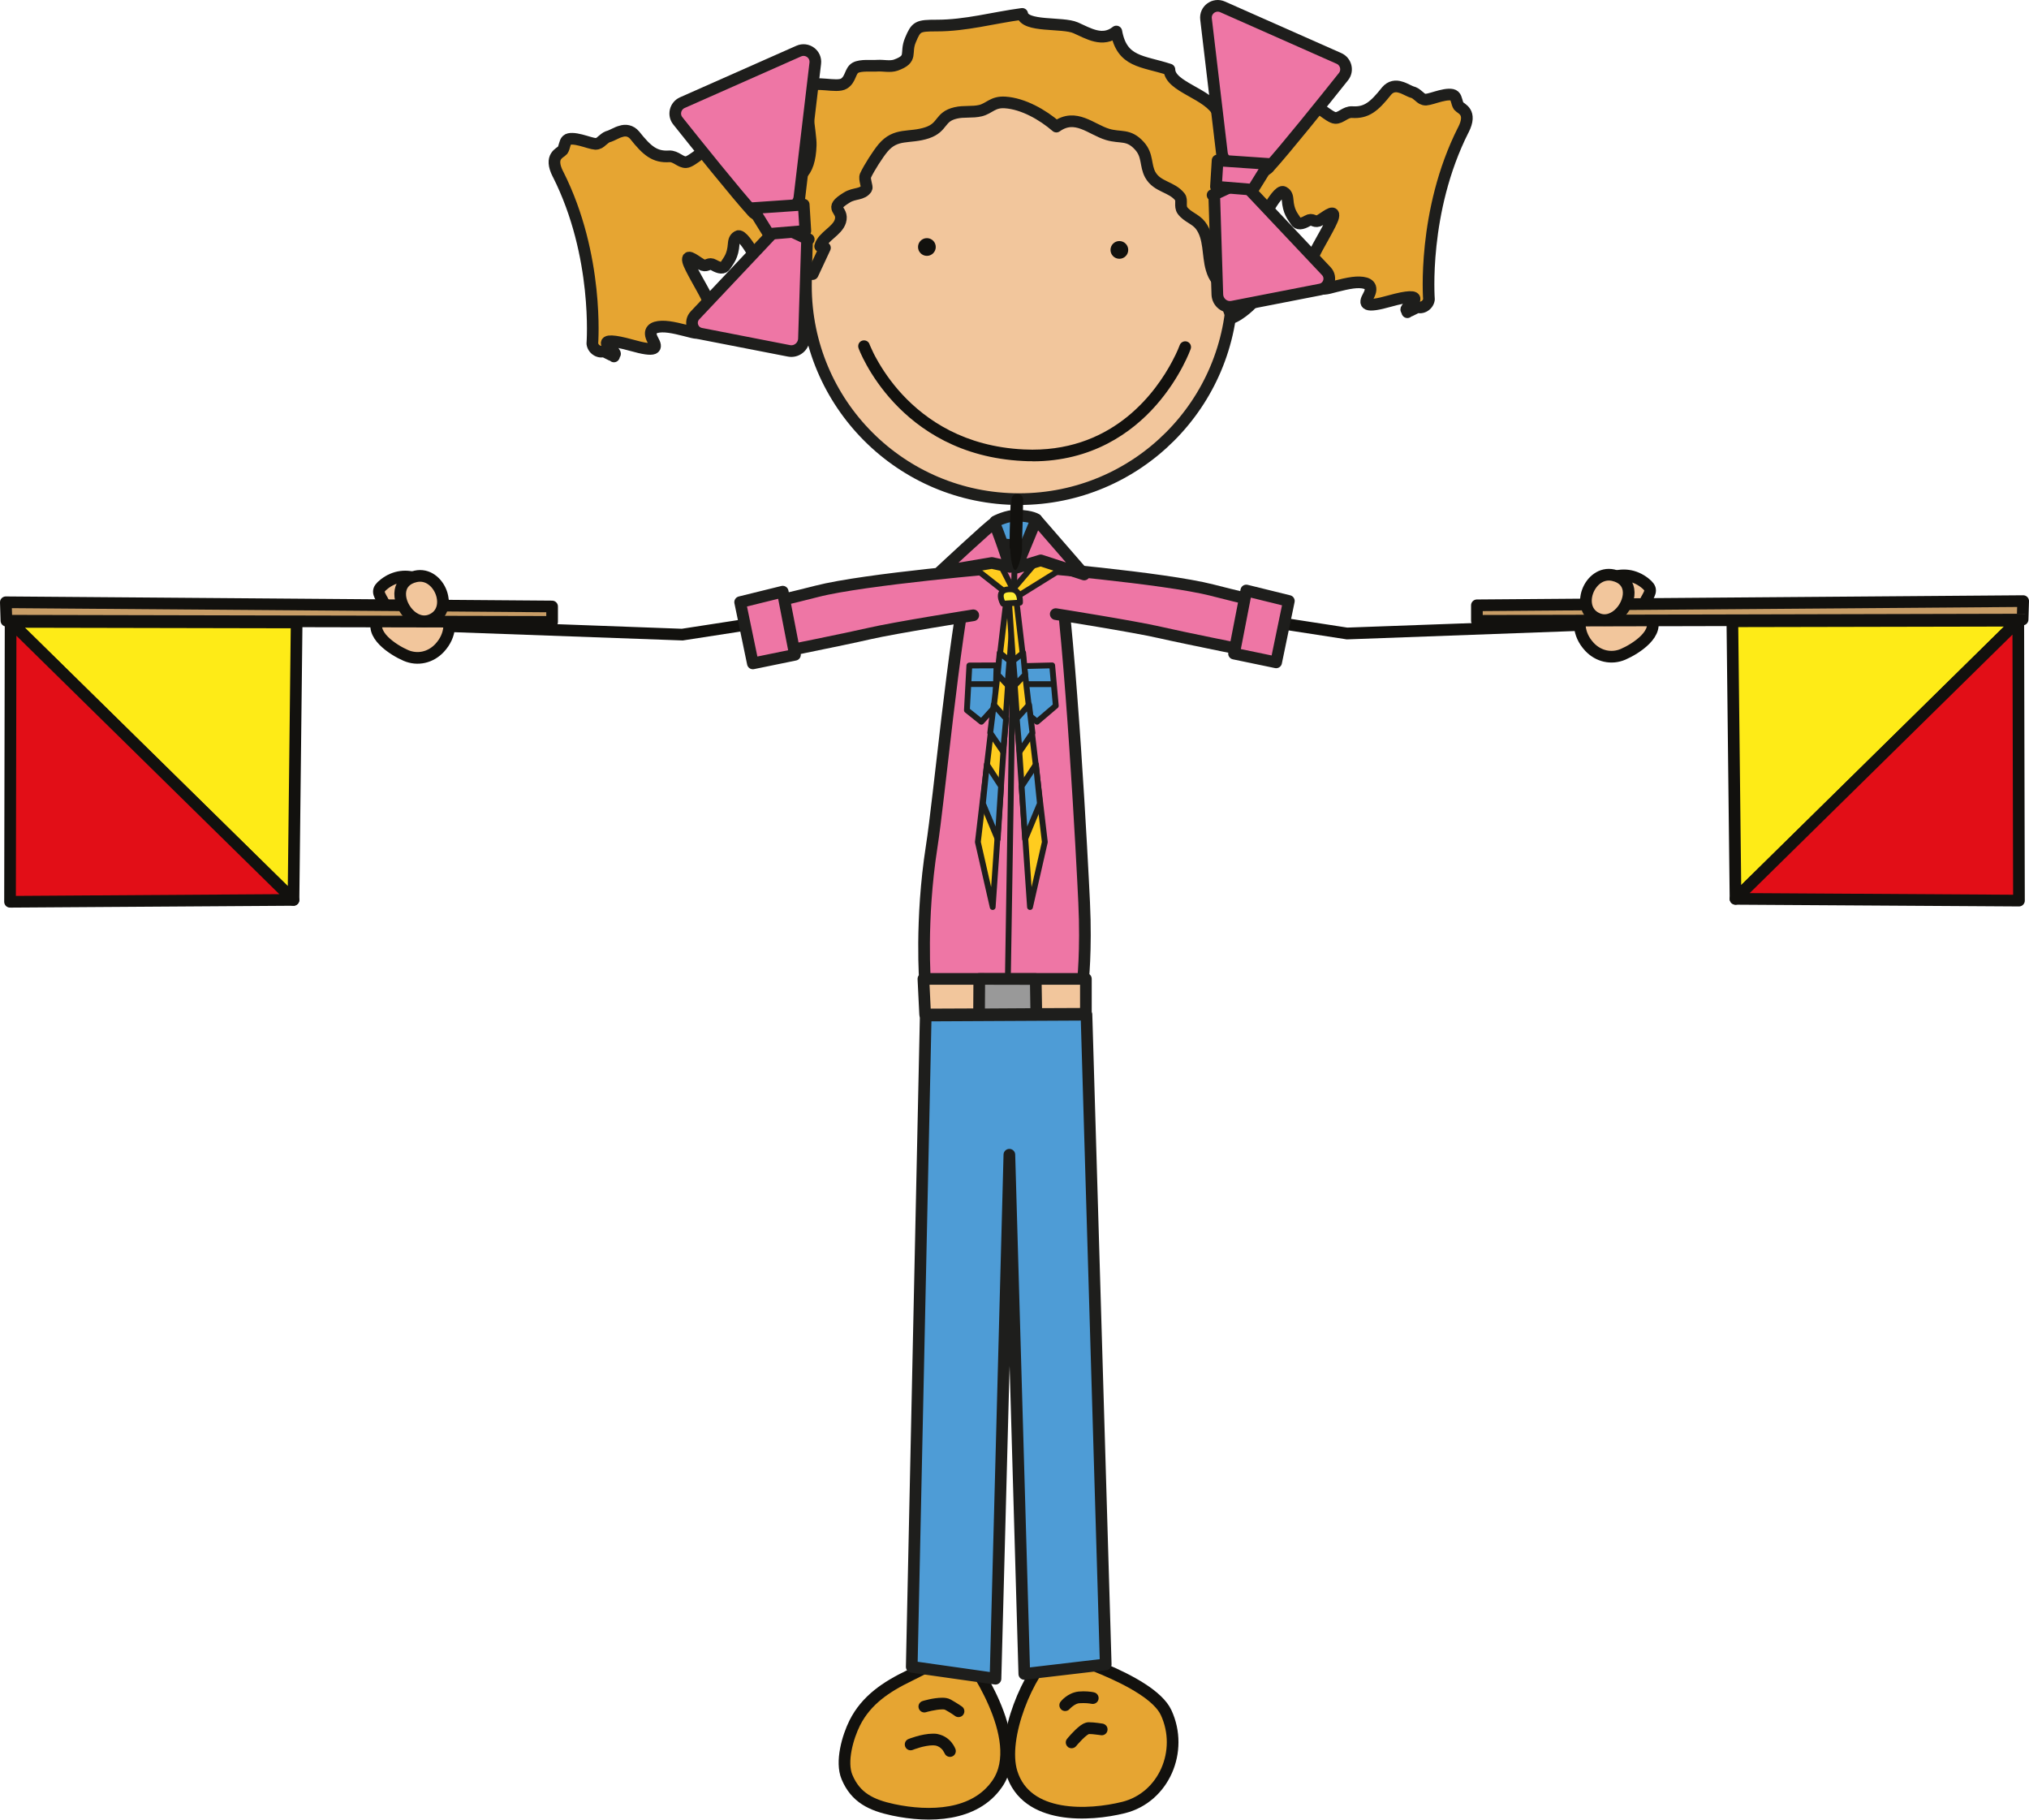 <?xml version="1.0" encoding="UTF-8"?><svg id="Ebene_2" xmlns="http://www.w3.org/2000/svg" xmlns:xlink="http://www.w3.org/1999/xlink" viewBox="0 0 173.94 155.97"><defs><style>.cls-1,.cls-2,.cls-3,.cls-4,.cls-5,.cls-6,.cls-7,.cls-8,.cls-9,.cls-10,.cls-11,.cls-12,.cls-13,.cls-14{stroke-linecap:round;stroke-linejoin:round;}.cls-1,.cls-4,.cls-5,.cls-8,.cls-10,.cls-11,.cls-12,.cls-13,.cls-14{stroke:#1e1e1c;}.cls-1,.cls-11{fill:#4e9cd6;}.cls-2{fill:#e20e17;}.cls-2,.cls-3,.cls-6,.cls-7,.cls-9{stroke:#12110e;}.cls-3{fill:#c89d66;}.cls-4{fill:#999;}.cls-5,.cls-6,.cls-12{fill:#e6a532;}.cls-7{fill:#feeb17;}.cls-8,.cls-9{fill:#f2c69c;}.cls-10,.cls-15{fill:#ee76a5;}.cls-16{fill:#12110e;}.cls-17{fill:#1e1e1c;}.cls-11,.cls-13,.cls-14{stroke-width:.5px;}.cls-12{fill-rule:evenodd;}.cls-13{fill:#ffcc1f;}.cls-14{fill:#feec36;}</style><symbol id="Head-Girl" viewBox="0 0 79.22 48.85"><path class="cls-8" d="m58.62,24.5c0,10.09-8.18,18.28-18.28,18.28s-18.28-8.18-18.28-18.28S30.25,6.22,40.34,6.22s18.28,8.18,18.28,18.28Z"/><path class="cls-16" d="m40.58,47.17c0-.72.03-1.45.05-2.15.02-.72.05-1.46.05-2.19h0c0-.28-.22-.5-.5-.5s-.5.22-.5.5h0c0,.72-.03,1.45-.05,2.16-.02.71-.05,1.46-.05,2.19h0c0,.28.14,1.68.42,1.68s.58-1.4.58-1.68h0Z"/><path class="cls-16" d="m33.19,21.17c0,.42-.34.76-.76.76s-.76-.34-.76-.76.34-.76.76-.76.76.34.76.76Z"/><path class="cls-16" d="m49.69,21.42c0,.42-.34.76-.76.76s-.76-.34-.76-.76.34-.76.76-.76.76.34.76.76Z"/><path class="cls-16" d="m41.46,39.53c-.26,0-.53,0-.79-.02h0c-10.75-.53-14.09-9.62-14.1-9.67h0c-.09-.26.04-.55.3-.64h0c.26-.09.55.04.64.3h0s.04.12.15.35h0c.1.23.26.57.49.97h0c.45.81,1.16,1.9,2.18,3h0c2.05,2.2,5.33,4.45,10.39,4.7h0c.25.01.5.02.75.02h0c7.1,0,10.64-5.03,11.99-7.57h0c.45-.84.64-1.38.64-1.38h0c.09-.26.38-.4.64-.31h0c.26.09.4.38.3.64h0s-.85,2.41-2.96,4.81h0c-2.1,2.39-5.53,4.81-10.6,4.81h-.01Z"/><path class="cls-5" d="m22.61,23.49c-.45,0-4.44,1.3-3.16-1.05-.12-.04-.45-.22-.56-.29,2.18-1.49-.22-4.31.14-6.42,2.42-.04,3.35-.8,3.44-3.28.04-1-.71-4.4-.17-4.99.53-.59,2.38.11,3.03-.3.58-.36.51-1.09.97-1.35.46-.26,1.38-.14,1.9-.18.51-.03,1.08.12,1.57-.05,1.51-.55.76-1,1.25-2.15.49-1.17.62-1.24,2.25-1.24,2.52,0,4.8-.66,7.33-1,.2,1.17,3.44.69,4.58,1.19,1.11.49,2.31,1.26,3.49.32.48,2.66,2.22,2.5,4.55,3.26.04,1.52,3.4,2.05,4.19,3.73.51,1.1.05,1.19.19,2.08.26,1.53,1.42,2.26,2.39,3.44-.62.75-.09,1.37,0,2.16.14,1.24-.37,2.15-.55,3.28-.28,1.87,1.73,3.51,1.19,4.89-.19.49-1.5,1.54-2.01,1.68-.5-.75-.42-1.77-.89-2.59-.38-.67-.65-.73-.9-1.58-.35-1.17-.14-2.69-.95-3.74-.42-.55-1.13-.71-1.54-1.27-.26-.36,0-.89-.22-1.16-.71-.9-1.94-.83-2.54-1.9-.45-.82-.18-1.65-.93-2.48-.94-1.04-1.6-.64-2.73-.98-1.41-.42-2.74-1.85-4.39-.67-1.17-1.01-2.84-1.97-4.4-2.07-1.05-.07-1.34.51-2.1.7-.69.17-1.45.03-2.14.2-1.41.33-1.04,1.23-2.44,1.7-1.54.51-2.67-.03-3.79,1.31-.43.52-1.18,1.68-1.5,2.37-.12.27.18.98.1,1.09-.38.57-1.03.37-1.68.77-1.72,1.05-.24.95-.57,2.04-.26.85-1.51,1.31-1.73,2.15.12.1.26.14.41.13l-1.05,2.25Z"/><use width="23.37" height="27.26" transform="translate(55.85)" xlink:href="#Zopf"/><use width="23.37" height="27.26" transform="translate(23.37 3.79) rotate(-180) scale(1 -1)" xlink:href="#Zopf"/></symbol><symbol id="Zopf" viewBox="0 0 23.37 27.26"><path class="cls-12" d="m22.57,11.13c.79-1.56-.21-1.8-.4-2.04-.17-.24-.17-.69-.37-.87-.19-.18-.68-.13-1.19,0-.51.13-.96.3-1.25.32-.26,0-.41-.12-.56-.26-.16-.12-.31-.28-.5-.35-.39-.1-.73-.36-1.13-.46-.39-.13-.83-.08-1.18.33-1.07,1.35-1.73,1.89-2.96,1.81-.58-.03-.95.52-1.44.5-.51-.02-1.8-1.33-2.34-1.36-.76-.05-.46,1.03-.86,1.19-.18.08-.28.27-.31.53-.05.48-.5.46-.64.81-.23.58-.75.75-1.74.51-.32-.08-.59.15-.76.35-.47.55-.05,1.7-.37,2.29-.07.13-.08.33-.14.46-.11.23-.03.65-.17.82-.23-.33-.48-.24-.72-.15-.06-.02-.11-.03-.15-.03-.49.13-.59.52-.84.78-.08.08.18.53.22.77.04.2-.05.25-.05.36,0,.02-.05,0-.08,0l.09,2.51c.17-1.13.42-.68.7-.91.07-.06.15-.15.23-.19.07.04.11.03.11-.01.05.02.1.1.12.26.15,1.01.62.24,1.11-.27.14-.15.02.71.15.53.11-.15.44-1.04.61-1.32.45-.78,1.09-1.75,1.39-1.58.17.1.32.22.35.64.08,1.08.42,1.4.7,1.85.17.3.51.26,1-.02.45-.26.54.14.95,0,.41-.15,1.45-1.14,1.26-.33-.12.52-1.25,2.37-1.56,3.03-1.02,2.15-.57,2.05-.23,2.29.22.13.28.43.44.62.15.2.42.28.98.15.81-.2,1.9-.52,2.63-.49.73.02,1.23.31.76,1.16-.39.7-.35,1.06,1.87.43,1.48-.41,2.25-.45,2.06-.07-.12.24-.76.7-.68.84.02.04.87-.26.94-.25.06.01-.8.4-.85.45-.06.07.25-.87.69-.54s1.09-.01,1.16-.56c0,0-.59-7.53,2.94-14.52Z"/><path class="cls-10" d="m5.9,14.34c1.32-1.44,4.8-5.77,6.39-7.77.42-.52.22-1.29-.38-1.56L1.93.59C1.21.27.41.85.51,1.64l1.36,11.49c.05.41.34.75.74.86l2.28.64c.36.1.76,0,1.01-.28Z"/><path class="cls-10" d="m1.1,16.73l1.73-.81c.45-.21.98-.11,1.32.25l6.67,7.07c.51.54.22,1.43-.51,1.57l-7.54,1.47c-.65.13-1.26-.36-1.29-1.03l-.27-8.6-.14.07Z"/><polygon class="cls-10" points="1.5 13.75 1.36 16 4.51 16.26 5.88 14.05 1.5 13.75"/></symbol></defs><g id="Girls"><g id="R"><path class="cls-1" d="m85.33,44.69s1-.53,1.88-.5c1.3.04,1.63.33,1.63.33l-.04,2.34-3.51-.25.04-1.92Z"/><path class="cls-16" d="m87.55,46.49c0-.72.03-1.45.05-2.15.02-.71.05-1.46.05-2.19h0c0-.28-.22-.5-.5-.5s-.5.22-.5.5h0c0,.72-.03,1.45-.05,2.16-.03.71-.05,1.46-.05,2.19h0c0,.28-.07,1.49.21,1.49s.79-1.22.79-1.49h0Z"/><path class="cls-9" d="m37.23,50.46c-.26-.41-.91-.63-1.34-.81-1.01-.42-2.07-.28-2.94.4-.68.53-.53.75-.13,1.46.45.79.05.85-.34,1.43-.95,1.4,1.27,2.79,2.32,3.24,1.01.43,2.12.17,2.88-.64,2.12-2.28-.45-5.08-.45-5.08Z"/><path class="cls-10" d="m85.27,46.14l-2.17,2.54c-1.38,6.45-2.59,19.82-3.23,23.88-.99,6.36-.56,11.71-.56,11.71h13.51s.32-2.76.12-6.93c-.15-3.25-1.13-22.03-2.29-29.55l-2.2-2.05-1.51,2.8-1.67-2.4Z"/><polygon class="cls-8" points="79.16 83.9 79.31 86.95 93.09 86.89 93.09 83.9 79.16 83.9"/><polygon class="cls-4" points="83.95 83.9 83.93 86.94 88.84 86.91 88.79 83.91 83.95 83.9"/><path class="cls-17" d="m86.4,83.6c-.14,0-.25-.12-.24-.25h0l.55-34.35c0-.14.12-.25.25-.24h0c.14,0,.25.12.25.25h0l-.55,34.35c0,.14-.11.25-.25.25h0Z"/><path class="cls-6" d="m82.94,141.99c-1.62-.23-3.59.95-4.99,1.63-1.97.95-3.68,2.08-4.67,4.04-.61,1.22-1.22,3.34-.67,4.65.74,1.77,2.09,2.41,3.97,2.81,3.08.65,6.99.57,8.92-2.25,2.66-3.88-2.56-10.89-2.56-10.89Z"/><path class="cls-6" d="m90.28,141.53c-2.12,1.75-4.48,7.39-3.55,10.39,1.25,4.04,6.65,3.73,9.59,3,3.45-.86,5.17-4.84,3.65-8.13-1.34-2.9-9.68-5.26-9.68-5.26Z"/><polygon class="cls-11" points="87.72 57.09 90.2 57.03 90.51 60.49 88.9 61.86 87.72 60.87 87.72 57.09"/><path class="cls-17" d="m88.03,58.89c-.14,0-.25-.11-.25-.25h0c0-.14.11-.25.25-.25h2.17c.14,0,.25.11.25.25h0c0,.14-.11.25-.25.25h-2.17Z"/><polygon class="cls-11" points="83.1 57.04 85.43 57.03 85.33 60.54 84.13 61.86 82.89 60.87 83.1 57.04"/><path class="cls-17" d="m83.02,58.64c0-.14.11-.25.25-.25h1.93c.14,0,.25.11.25.24h0c0,.14-.11.25-.25.25h-1.93s0,0,0,0h0c-.14,0-.25-.11-.25-.25h0Z"/><polygon class="cls-7" points="25.16 77.13 25.43 53.35 .91 53.3 25.16 77.13"/><polygon class="cls-3" points=".5 51.62 47.33 51.98 47.33 53.3 .55 53.2 .5 51.62"/><polygon class="cls-2" points=".91 53.3 .86 77.29 25.16 77.13 .91 53.3"/><path class="cls-16" d="m38.54,54.16c-.28,0-.49-.24-.48-.52h0c0-.28.24-.49.52-.48h0l19.87.73,22.62-3.49h0c.27-.04.53.15.57.42h0c.04.27-.15.53-.42.57h0l-22.67,3.5h-.09s-19.92-.72-19.92-.72h0Z"/><path class="cls-9" d="m34.33,50.62c-.23,1.32,1.18,3.09,2.61,2.52,2.05-.82.75-4.2-1.31-3.74-.81.18-1.2.66-1.3,1.22Z"/><path class="cls-15" d="m85.99,48.63s-11.85.99-15.99,2.05c-4.14,1.06-5.76,1.32-5.76,1.32l1.06,4.21s7-1.4,9.21-1.91c2.21-.51,8.92-1.57,8.92-1.57l2.56-4.09Z"/><path class="cls-17" d="m64.82,56.33l-1.06-4.21c-.03-.14-.01-.28.07-.4h0c.08-.12.2-.2.34-.22h0s.38-.06,1.3-.25h0c.92-.2,2.35-.52,4.42-1.05h0c4.24-1.09,16.06-2.06,16.07-2.07h0c.28-.02.52.18.54.46h0c.02.27-.18.52-.46.54h0s-2.96.25-6.43.63h0c-3.47.38-7.47.89-9.48,1.41h0c-2.83.73-4.49,1.08-5.27,1.23h0l.81,3.23c1.6-.32,6.88-1.38,8.73-1.81h0c2.25-.52,8.95-1.58,8.96-1.58h0c.27-.04.53.14.57.42h0c.04.27-.14.53-.42.57h0s-6.72,1.06-8.89,1.56h0c-2.23.52-9.22,1.91-9.22,1.91h0s-.06,0-.1,0h0c-.23,0-.43-.15-.48-.38h0Z"/><polygon class="cls-10" points="67.1 50.71 63.45 51.61 64.54 56.86 68.15 56.12 67.1 50.71"/><path class="cls-16" d="m81.87,147.07s-.37-.27-.85-.53h0s-.03,0-.07-.02h0s-.11-.02-.19-.01h0c-.26,0-.62.06-.9.12h0c-.28.06-.48.12-.48.12h0c-.26.08-.54-.07-.62-.34h0c-.08-.27.07-.54.34-.62h0s.9-.28,1.67-.28h0c.24,0,.48.02.74.16h0c.53.3.94.58.95.59h0c.23.16.28.47.12.7h0c-.1.14-.25.21-.41.21h0c-.1,0-.2-.03-.29-.09h0Z"/><path class="cls-16" d="m80.96,150.25s0-.01-.03-.06h0c-.03-.05-.07-.13-.13-.21h0c-.13-.15-.31-.31-.59-.37h0c-.07-.01-.15-.02-.25-.02h0c-.33,0-.78.09-1.12.19h0c-.35.1-.59.2-.59.2h0c-.26.1-.55-.02-.65-.28h0c-.1-.26.02-.55.28-.65h0s1.1-.45,2.08-.46h0c.15,0,.3,0,.45.04h0c1.14.25,1.47,1.23,1.5,1.28h0c.09.26-.04.55-.3.64h0c-.06.02-.11.03-.17.03h0c-.21,0-.4-.13-.47-.33h0Z"/><path class="cls-16" d="m91,146.54c-.21-.18-.25-.49-.07-.7h0s.57-.75,1.53-.86h0c.15-.01.29-.02.42-.02h0c.53,0,.88.08.91.09h0c.27.06.44.33.38.6h0c-.06.27-.33.44-.6.38h0s-.27-.06-.69-.06h0c-.11,0-.22,0-.34.01h0c-.29.01-.64.29-.78.43h0s-.06.06-.06.06h0c-.1.12-.24.18-.39.18h0c-.11,0-.22-.04-.31-.11h0Z"/><path class="cls-16" d="m91.55,149.73c-.21-.18-.25-.49-.07-.7h0s.57-.71,1.13-1.13h0c.2-.13.38-.27.71-.29h0c.52,0,1.19.12,1.21.12h0c.27.05.46.3.41.58h0c-.04.27-.3.46-.58.41h0s-.17-.03-.38-.05h0c-.2-.03-.44-.05-.63-.05h0s0,0,0,0h0s-.08.05-.15.09h0c-.12.09-.28.23-.42.37h0c-.29.29-.53.58-.53.58h0c-.1.12-.24.18-.39.18h0c-.11,0-.22-.04-.32-.11h0Z"/><path class="cls-9" d="m136.71,50.36c.26-.41.91-.63,1.34-.81,1.01-.42,2.07-.28,2.94.4.68.53.53.75.13,1.46-.45.79-.05.85.34,1.43.95,1.4-1.27,2.79-2.32,3.24-1.01.43-2.12.17-2.88-.64-2.12-2.28.45-5.08.45-5.08Z"/><polygon class="cls-7" points="148.78 77.04 148.51 53.25 173.02 53.2 148.78 77.04"/><polygon class="cls-3" points="173.44 51.52 126.61 51.88 126.61 53.21 173.39 53.1 173.44 51.52"/><polygon class="cls-2" points="173.02 53.2 173.08 77.19 148.78 77.04 173.02 53.2"/><path class="cls-16" d="m115.39,54.79l-22.66-3.5c-.27-.04-.46-.3-.42-.57h0c.04-.27.3-.46.57-.42h0l22.62,3.49,19.87-.72c.28-.01.51.2.52.48h0c0,.28-.21.51-.48.52h0l-19.92.73h-.09Z"/><path class="cls-9" d="m139.6,50.52c.23,1.32-1.18,3.09-2.61,2.52-2.05-.82-.75-4.2,1.31-3.74.81.18,1.2.66,1.3,1.22Z"/><path class="cls-15" d="m87.95,48.54s11.85.99,15.99,2.05c4.14,1.06,5.76,1.32,5.76,1.32l-1.06,4.2s-7-1.4-9.21-1.91c-2.21-.51-8.92-1.57-8.92-1.57l-2.56-4.09Z"/><path class="cls-17" d="m108.54,56.6s-6.99-1.4-9.22-1.91h0c-2.17-.5-8.88-1.56-8.89-1.56h0c-.27-.04-.46-.3-.42-.57h0c.04-.27.3-.46.57-.42h0s6.7,1.06,8.96,1.58h0c1.85.43,7.13,1.49,8.73,1.81h0l.81-3.23c-.78-.15-2.44-.5-5.27-1.23h0c-2.01-.52-6.01-1.03-9.48-1.41h0c-3.47-.38-6.42-.63-6.43-.63h0c-.28-.02-.48-.27-.46-.54h0c.02-.28.27-.48.54-.46h0s11.83.98,16.07,2.07h0c2.06.53,3.5.86,4.41,1.05h0c.91.2,1.3.25,1.3.25h0c.14.02.26.1.34.22h0c.08.12.1.26.07.4h0l-1.06,4.21c-.06.22-.26.38-.48.38h0s-.06,0-.1,0h0Z"/><polygon class="cls-10" points="106.84 50.61 110.49 51.51 109.4 56.77 105.79 56.02 106.84 50.61"/><polygon class="cls-1" points="79.36 87.04 78.16 142.86 85.34 143.88 86.53 98.97 87.81 143.47 94.79 142.65 93.14 86.97 79.36 87.04"/><polygon class="cls-13" points="83.76 48.86 86.9 51.32 91.24 48.62 89.68 47.18 86.84 50.51 85.36 47.62 83.58 48.73 83.76 48.86"/><polygon class="cls-13" points="86.36 50.69 83.83 72.17 85.1 77.74 86.9 51.62 86.36 50.69"/><polygon class="cls-11" points="85.7 55.95 86.54 56.63 86.37 58.71 85.53 57.82 85.7 55.95"/><polygon class="cls-11" points="85.19 60.4 84.89 62.81 85.99 64.42 86.25 61.59 85.19 60.4"/><polygon class="cls-11" points="84.6 65.52 84.26 68.87 85.53 71.92 85.82 67.39 84.6 65.52"/><polygon class="cls-13" points="87.04 50.69 89.57 72.17 88.3 77.74 86.5 51.62 87.04 50.69"/><polygon class="cls-11" points="87.71 55.95 86.86 56.63 87.03 58.71 87.88 57.82 87.71 55.95"/><polygon class="cls-11" points="88.22 60.4 88.51 62.81 87.41 64.42 87.16 61.59 88.22 60.4"/><polygon class="cls-11" points="88.81 65.52 89.15 68.87 87.88 71.92 87.58 67.39 88.81 65.52"/><path class="cls-14" d="m86.71,50.51c.82.05.73,1.14.73,1.14l-1.45.09s-.77-1.32.73-1.23Z"/><path class="cls-10" d="m86.58,48.58s-1.21-3.72-1.38-3.72-4.6,4.14-4.6,4.14l4.43-.75,1.55.34Z"/><polygon class="cls-10" points="87.13 48.66 88.84 44.52 92.94 49.24 89.22 48.03 87.13 48.66"/><use width="79.22" height="48.85" transform="translate(47.03)" xlink:href="#Head-Girl"/></g></g></svg>